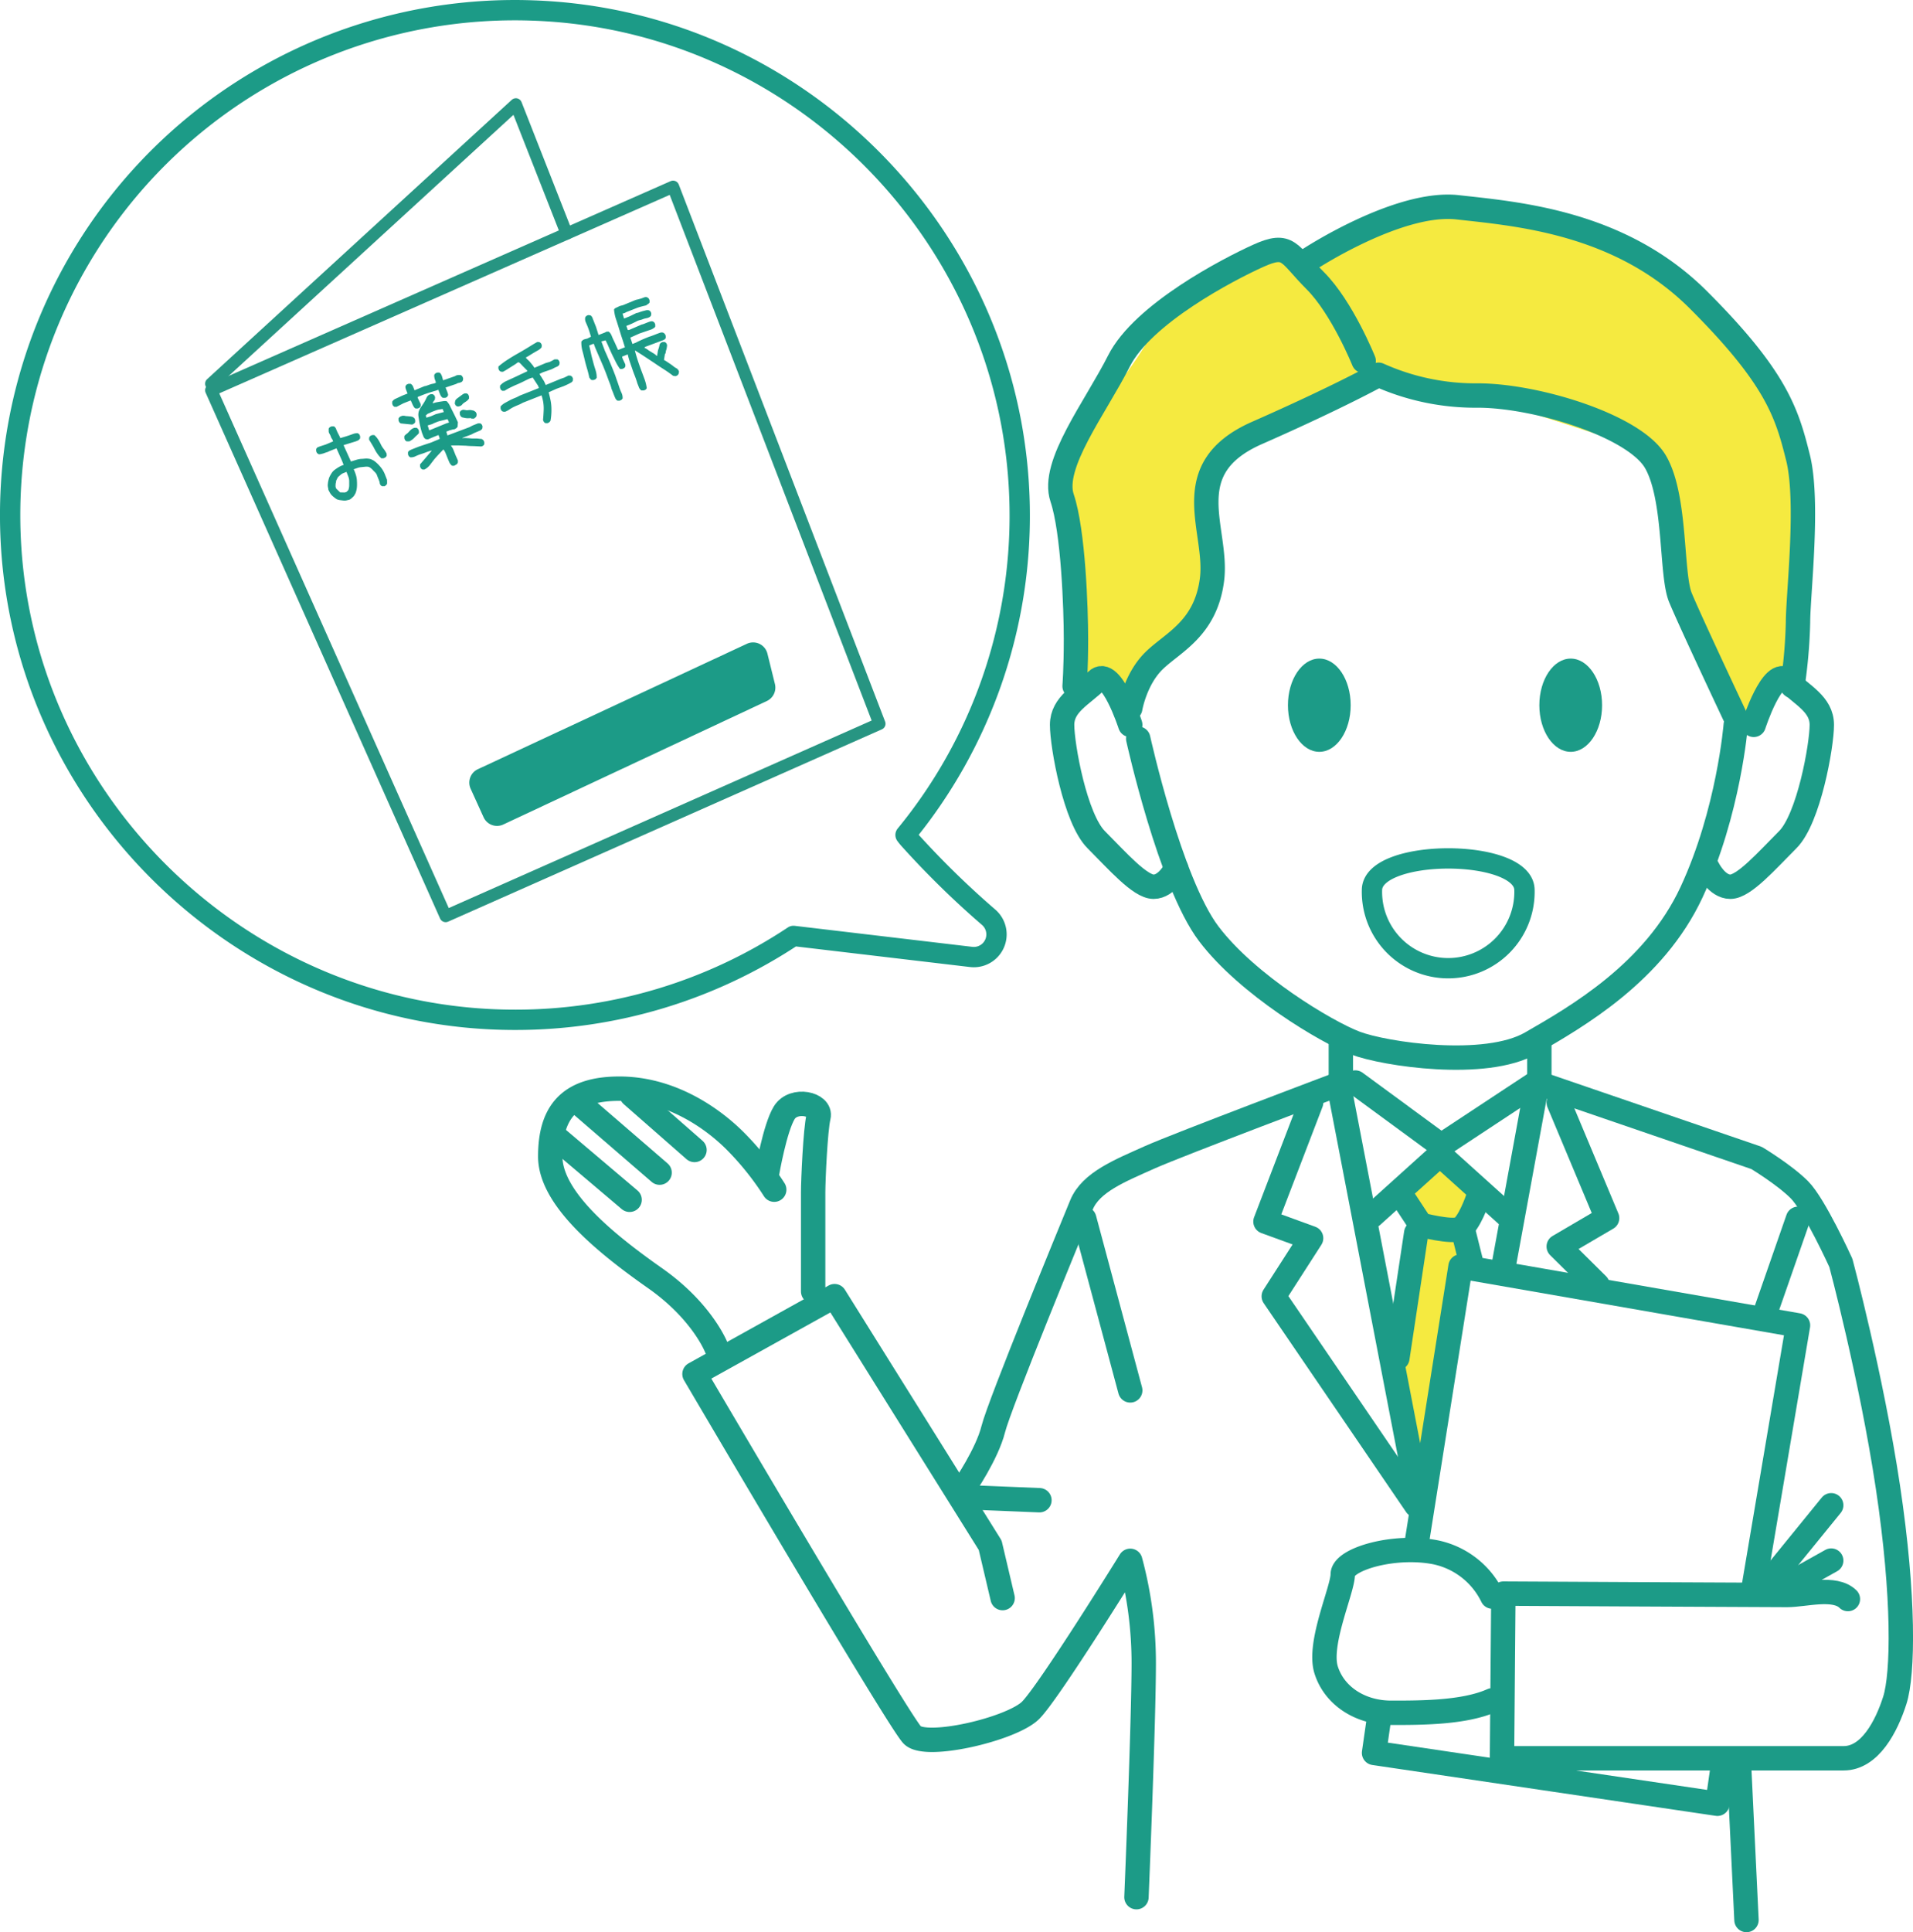 <svg xmlns="http://www.w3.org/2000/svg" viewBox="0 0 470.8 475.37"><defs><style>.cls-1{fill:#f5ea40;}.cls-2,.cls-3,.cls-5,.cls-6{fill:none;}.cls-2,.cls-5,.cls-6{stroke:#1c9b87;}.cls-2,.cls-3,.cls-5{stroke-linecap:round;stroke-linejoin:round;}.cls-2,.cls-6{stroke-width:5px;}.cls-3{stroke:#279582;stroke-width:3px;}.cls-4{fill:#1c9b87;}.cls-5{stroke-width:6px;}.cls-6{stroke-miterlimit:10;}</style></defs><g id="レイヤー_2" data-name="レイヤー 2"><g id="レイヤー_1-2" data-name="レイヤー 1"><polygon class="cls-1" points="354.37 286.41 347.18 293.69 347.18 305.14 341.39 335.94 348.54 362.5 359.44 311.59 362.5 306.67 363.69 291.6 354.37 286.41"/><path class="cls-2" d="M239,235.43a5.58,5.58,0,0,0,4.28-9.79,217.72,217.72,0,0,1-19.42-19c-.36-.4-.71-.81-1-1.22a123.71,123.71,0,0,0,28.09-80.27C250.07,59,196.87,4.69,130.8,2.57A124.2,124.2,0,0,0,2.5,127.75C3.06,195.71,59,251,126.94,250.9a123.54,123.54,0,0,0,68.34-20.64Z"/><polygon class="cls-3" points="51.98 96.01 109.68 225.38 216.43 178.06 165.65 45.94 51.98 96.01"/><path class="cls-4" d="M115.83,194.06l3.18,7a3.63,3.63,0,0,0,4.85,1.79l64.86-30.38a3.65,3.65,0,0,0,2-4.16l-1.85-7.49a3.63,3.63,0,0,0-5.06-2.43l-66.2,30.85A3.64,3.64,0,0,0,115.83,194.06Z"/><polyline class="cls-3" points="51.98 94.4 126.96 25.67 139.46 57.48"/><path class="cls-4" d="M94.73,119.62h-.18l-.18,0a.36.36,0,0,1-.18,0l-.2,0a.86.86,0,0,0-.18-.14.46.46,0,0,1-.17-.17.7.7,0,0,1-.1-.19l-.09-.23a1.44,1.44,0,0,0-.12-.55l-.22-.57-.22-.54-.21-.54a2.79,2.79,0,0,0-.42-.54c-.17-.16-.33-.32-.48-.49s-.32-.32-.51-.48a1.75,1.75,0,0,0-.63-.34,3.28,3.28,0,0,0-.88,0l-.88.09a4,4,0,0,0-.83.17c-.31.11-.63.22-1,.35a10.36,10.36,0,0,1,.56,1.48,5.55,5.55,0,0,1,.23,1.44,10.53,10.53,0,0,1,0,1.48,5.36,5.36,0,0,1-.35,1.5l-.29.51a1.74,1.74,0,0,1-.35.42l-.43.38a1.69,1.69,0,0,1-.48.3l-.77.17a2.85,2.85,0,0,1-.77,0l-.76-.09a2.7,2.7,0,0,1-.77-.22c-.23-.15-.45-.31-.65-.47a4.7,4.7,0,0,1-.57-.51,2.7,2.7,0,0,1-.46-.62l-.38-.71c0-.27-.08-.52-.12-.77a2.29,2.29,0,0,1,0-.74,4.88,4.88,0,0,1,.12-.75,6.21,6.21,0,0,1,.2-.74,7.22,7.22,0,0,1,.59-1.09,3.1,3.1,0,0,1,.82-.87c.33-.24.66-.46,1-.66a5.79,5.79,0,0,1,1.15-.51l-.42-1.08-1.34-3-1.89.75-.26.15a3.49,3.49,0,0,0-.58.18l-.57.2-.57.14a1.08,1.08,0,0,1-.59,0,.86.86,0,0,0-.18-.14.46.46,0,0,1-.17-.17.7.7,0,0,1-.1-.19l-.09-.23,0-.54.19-.25a.46.46,0,0,1,.22-.17l.3-.12.29-.11,1.34-.43,1.84-.78-.22-.54a1.37,1.37,0,0,1-.27-.42l-.18-.47a2.84,2.84,0,0,0-.24-.46,1.36,1.36,0,0,1-.19-.49V106a1.11,1.11,0,0,0,0-.17.59.59,0,0,1,0-.19l0-.19c0-.06.09-.12.13-.19a.55.55,0,0,1,.17-.17,1.18,1.18,0,0,1,.19-.1l.23-.09.59,0a1.25,1.25,0,0,1,.5.61q.15.39.33.78c.13.27.25.51.38.74a6.51,6.51,0,0,1,.34.75l1.1-.33c.36-.1.71-.22,1.07-.34l1.07-.38a2.8,2.8,0,0,1,1.1-.14,1.41,1.41,0,0,0,.18.14.44.44,0,0,1,.17.16.75.75,0,0,1,.1.2l.09.22,0,.54a3.17,3.17,0,0,1-.21.27.91.91,0,0,1-.24.2,1.82,1.82,0,0,1-.28.13l-.34.14-3,.92.16.4,1.65,3.63,1.23-.38a6.33,6.33,0,0,1,1.25-.26c.42,0,.84-.07,1.25-.08a3.87,3.87,0,0,1,1.22.17l.65.32a7.9,7.9,0,0,1,1.09.93,8.91,8.91,0,0,1,.94,1.11,6.69,6.69,0,0,1,.7,1.29l.56,1.43a.91.91,0,0,0,0,.23c0,.08,0,.16,0,.24a.77.77,0,0,1,0,.26c0,.09,0,.18,0,.25a.79.79,0,0,0-.12.15.79.79,0,0,1-.12.15.42.42,0,0,1-.16.12A.33.33,0,0,0,94.73,119.62Zm-9,.94a3.63,3.63,0,0,0,.21-1.11c0-.37,0-.74,0-1.12a3.27,3.27,0,0,0-.24-1.13l-.43-1.11-1,.41-.24.15c-.25.2-.48.4-.7.59a1.33,1.33,0,0,0-.33.47,5.85,5.85,0,0,1-.28.56,1.93,1.93,0,0,1-.06.49,1.63,1.63,0,0,0-.07.5,2.74,2.74,0,0,0,0,.5,1.5,1.5,0,0,0,.2.5l.93.89a1.27,1.27,0,0,1,.39,0l.39,0a1,1,0,0,0,.38,0,3.34,3.34,0,0,0,.41-.14Zm8.65-7.81-.54,0a6.9,6.9,0,0,1-.88-1,10.12,10.12,0,0,1-.74-1.2c-.22-.43-.45-.85-.69-1.24s-.48-.78-.71-1.18l.05-.54.14-.19a.64.64,0,0,1,.16-.17l.2-.1.22-.09.54,0a5,5,0,0,1,.87,1,9.93,9.93,0,0,1,.7,1.24,5.66,5.66,0,0,0,.73,1.17,6.54,6.54,0,0,1,.73,1.18l0,.54a.86.86,0,0,0-.14.18.46.46,0,0,1-.17.17.93.93,0,0,1-.19.11Z"/><path class="cls-4" d="M111.8,114.59l-.54,0a2.19,2.19,0,0,1-.68-.86c-.15-.34-.3-.69-.44-1.05l-.43-1.08a4,4,0,0,0-.55-1l-.13.06-1.14,1.21c-.39.41-.77.84-1.12,1.27l-1,1.31a4.23,4.23,0,0,1-1.3,1.06l-.54,0a.83.83,0,0,0-.18-.13.55.55,0,0,1-.17-.17,1.3,1.3,0,0,1-.11-.19l-.09-.23,0-.54,2.82-3.31,0-.09a10.63,10.63,0,0,0-1.32.42c-.44.17-.87.33-1.31.46a10.8,10.8,0,0,0-1.31.52,2.43,2.43,0,0,1-1.3.26l-.19-.14a.65.65,0,0,1-.17-.16,1.24,1.24,0,0,1-.1-.2l-.09-.22,0-.55a1.15,1.15,0,0,1,.53-.49c.23-.11.47-.22.71-.31l.73-.29.72-.28,1.2-.4,1.2-.4a9.75,9.75,0,0,0,1.2-.45c.4-.17.8-.34,1.19-.49l.35-.19-.32-.92-1.26.5-1.34.58-.54-.05a1.38,1.38,0,0,1-.34-.28,1.1,1.1,0,0,1-.23-.38l-.17-.43-.17-.43c-.14-.43-.27-.88-.38-1.36s-.22-.93-.29-1.38l-.21-1.32a2.83,2.83,0,0,1,.1-1.32,5.29,5.29,0,0,1,.6-1.13c.25-.34.49-.69.71-1.06a10.35,10.35,0,0,0,.59-1.15,1.48,1.48,0,0,1,1-.82l.54,0a1.56,1.56,0,0,0,.19.14.64.64,0,0,1,.17.16,1.24,1.24,0,0,1,.1.2l.09.22-.05.54a1,1,0,0,1-.14.24l-.17.23a1.43,1.43,0,0,0-.16.24.29.29,0,0,0,0,.27,5.82,5.82,0,0,1,.84-.25l.85-.15.84-.13a2.31,2.31,0,0,1,.83,0,3.92,3.92,0,0,1,.82,1.16c.22.46.44.9.66,1.34s.44.87.66,1.33l.63,1.34-.07,1.13-.16.19a1.07,1.07,0,0,1-.19.18l-.21.13a.9.9,0,0,1-.24.12,1.93,1.93,0,0,0-.49.07l-.5.14c-.17,0-.33.11-.48.17l-.5.19.27.94,5.5-2.07a3.42,3.42,0,0,1,.47-.26,3.82,3.82,0,0,1,.51-.23l.52-.21.54-.21.54,0a.91.91,0,0,0,.19.13.69.69,0,0,1,.17.17,1.18,1.18,0,0,1,.1.19l.09.23-.05.54a1.17,1.17,0,0,1-.53.5l-.74.32c-.25.1-.5.2-.73.31s-.47.23-.7.36l-2.18.81,0,.09a4.82,4.82,0,0,1,1.2,0c.4,0,.8.07,1.18.08s.78,0,1.17,0l1.2.13.19.14a1.25,1.25,0,0,1,.19.15.8.8,0,0,1,.13.21l.1.25,0,.54c0,.06-.09.12-.13.19a.55.55,0,0,1-.17.17,1.18,1.18,0,0,1-.19.1l-.23.09-1.86-.1q-1,0-1.89-.09l-1.86-.07c-.62,0-1.23,0-1.84,0l.09.23a3.18,3.18,0,0,1,.47.8l.37.93c.12.32.25.62.39.92s.26.59.38.89l-.05.54a.94.94,0,0,0-.14.19.66.66,0,0,1-.19.18l-.21.11Zm-11-6h-.55l-.19,0-.19-.14a.52.52,0,0,1-.17-.16,1.24,1.24,0,0,1-.1-.2l-.09-.22,0-.59a2.94,2.94,0,0,1,.57-.54,3.38,3.38,0,0,0,.59-.55,4.46,4.46,0,0,1,.58-.57,2,2,0,0,1,.75-.37l.54,0a.83.83,0,0,0,.18.13.55.55,0,0,1,.17.17.75.75,0,0,1,.1.2l.11.27,0,.54a4,4,0,0,1-.53.55,5.53,5.53,0,0,0-.55.53,3.85,3.85,0,0,1-.56.51A5.35,5.35,0,0,1,100.8,108.55Zm.66-4.13-2.83-.29-.18-.13a.58.58,0,0,1-.18-.17l-.1-.19-.09-.23,0-.54.16-.19a.64.64,0,0,1,.19-.18.9.9,0,0,1,.24-.12l.27-.11a1.87,1.87,0,0,1,.67,0,2.8,2.8,0,0,0,.64.08l.64.06c.23,0,.45.08.68.12a1.24,1.24,0,0,0,.18.14,1,1,0,0,1,.2.16.57.57,0,0,1,.13.21l.1.25,0,.54a.83.83,0,0,0-.13.18.55.55,0,0,1-.17.17.7.7,0,0,1-.19.1Zm8.05-6.58-.54,0a1.55,1.55,0,0,1-.38-.35,2.42,2.42,0,0,1-.26-.47l-.2-.5-.2-.52v-.15l-1.25.39-1.26.39q-.64.21-1.26.45l-1.24.49-.16.12.14.36.63,1.32,0,.54a.86.86,0,0,0-.14.18.52.52,0,0,1-.16.17,1.36,1.36,0,0,1-.2.11l-.22.09-.54,0a1.06,1.06,0,0,1-.42-.39c-.09-.15-.19-.32-.28-.51s-.17-.38-.25-.56a2.81,2.81,0,0,0-.26-.52l-1.8.71-1.65.86-.54,0a.86.86,0,0,0-.18-.14.46.46,0,0,1-.17-.17.58.58,0,0,1-.1-.19l-.09-.23,0-.54a1.71,1.71,0,0,1,.77-.69l1-.46c.32-.16.65-.31,1-.45l1-.4-.18-.45-.18-.48a2.26,2.26,0,0,1-.14-.47,1.16,1.16,0,0,1,0-.45l.14-.19a.52.52,0,0,1,.16-.17,1.24,1.24,0,0,1,.2-.1l.22-.09.55,0a1.43,1.43,0,0,1,.35.3,1.47,1.47,0,0,1,.24.4l.18.45.18.46.18-.08,2.24-.93a3.19,3.19,0,0,0,.75-.2c.24-.09.48-.18.71-.25a4.34,4.34,0,0,1,.69-.17,2.14,2.14,0,0,0,.69-.25,3.32,3.32,0,0,0-.14-.49c-.07-.17-.12-.33-.17-.48a3.86,3.86,0,0,1-.09-.49,1.6,1.6,0,0,1,0-.49.86.86,0,0,0,.14-.18.46.46,0,0,1,.17-.17l.19-.11.23-.08.54,0,.19.16a.76.76,0,0,1,.19.21c0,.09.09.18.13.27l.11.27.28,1,2.86-1,.47-.24a.59.59,0,0,0,.25-.05.85.85,0,0,1,.26,0l.27,0,.25,0a1.33,1.33,0,0,0,.19.14.55.55,0,0,1,.17.17,1.51,1.51,0,0,1,.11.22l.1.24-.05.54-.14.19a.52.52,0,0,1-.16.17l-.2.1-.22.09-.54.11-.43.22-2.58.87.2.52.2.49a5.08,5.08,0,0,1,.17.51.69.69,0,0,1,0,.51.83.83,0,0,0-.13.18.55.55,0,0,1-.17.17,1.36,1.36,0,0,1-.2.11Zm1,6.07-.2-.5-.18-.34-.83.22-.84.2a6,6,0,0,0-.86.26l-.83.33-.39.21-1.12.34.37,1.21.28-.11,3.9-1.6Zm-1.28-2.58-.3-.76a5.5,5.5,0,0,1-.69.11,2.92,2.92,0,0,0-.7.15c-.23.07-.47.16-.71.25l-.72.29a1.59,1.59,0,0,1-.34.18l-.36.15a.87.87,0,0,0-.32.2,1.8,1.8,0,0,1-.29.25l.12.57,1.12-.34,1.2-.52Zm3.78-1.39-.54,0a1.4,1.4,0,0,0-.18-.13.55.55,0,0,1-.17-.17,1.3,1.3,0,0,1-.11-.19l-.09-.23.11-.67a1.76,1.76,0,0,1,.46-.55l.58-.43.61-.45a2.67,2.67,0,0,1,.66-.37l.54,0,.19.13a.55.55,0,0,1,.17.17,1.18,1.18,0,0,1,.1.19l.09.23,0,.54a2.28,2.28,0,0,1-.53.58c-.2.15-.41.29-.63.43a2,2,0,0,0-.56.51A1.15,1.15,0,0,1,113.05,99.94Zm3.73,3a1.07,1.07,0,0,0-.18,0h-.18a.54.54,0,0,1-.18,0l-.2,0,0-.09-.57,0a3.7,3.7,0,0,1-.58,0,4.06,4.06,0,0,1-.56-.09l-.56-.12-.19-.13a.55.55,0,0,1-.17-.17,1.18,1.18,0,0,1-.1-.19l-.11-.28,0-.54a1.41,1.41,0,0,0,.14-.18.44.44,0,0,1,.16-.17.91.91,0,0,1,.22-.11l.25-.1a3.83,3.83,0,0,1,.69.09,1.85,1.85,0,0,0,.67,0,2.29,2.29,0,0,1,.69,0l.69.14,0,.09.09,0,.19.14a.52.52,0,0,1,.17.16,1.24,1.24,0,0,1,.1.2l.09.22-.05.54-.12.16a1.31,1.31,0,0,1-.12.15.61.61,0,0,1-.16.12A.45.45,0,0,0,116.78,102.9Z"/><path class="cls-4" d="M134.75,104.1l-.54,0a1.33,1.33,0,0,0-.19-.14.55.55,0,0,1-.17-.17,1.39,1.39,0,0,1-.11-.21l-.1-.25c.05-.5.09-1,.12-1.54s.06-1,.05-1.53a9.78,9.78,0,0,0-.15-1.51,13,13,0,0,0-.38-1.49l-4.65,1.84a7.78,7.78,0,0,1-1.12.55c-.41.16-.79.33-1.15.51a8.89,8.89,0,0,0-1,.59,5.51,5.51,0,0,1-1.08.56l-.54-.05-.19-.13a.55.55,0,0,1-.17-.17,1.18,1.18,0,0,1-.1-.19l-.09-.23,0-.54a4.22,4.22,0,0,1,1-.83l1.2-.65a10.33,10.33,0,0,1,1.26-.58,9.57,9.57,0,0,0,1.25-.6l4.74-1.88-.23-.58-1.31-2-.74.24q-.79.36-1.56.75c-.51.25-1,.49-1.57.72s-1.06.48-1.59.73-1,.54-1.5.83l-.54,0a.86.86,0,0,0-.18-.14.46.46,0,0,1-.17-.17.7.7,0,0,1-.1-.19l-.09-.23,0-.54a4.31,4.31,0,0,1,1.47-1.1l1.75-.8c.59-.27,1.17-.54,1.74-.82l1.78-.83-.07-.18-.52-.53-.52-.52-.5-.54a2.1,2.1,0,0,0-.57-.45l-.27.11a9.33,9.33,0,0,1-.86.6l-.9.56-.9.57c-.31.19-.62.37-.94.53l-.54-.05a1.41,1.41,0,0,0-.18-.14.44.44,0,0,1-.17-.16,1.36,1.36,0,0,1-.11-.2l-.09-.22,0-.54A20.31,20.31,0,0,1,125,88.44c.79-.51,1.6-1,2.42-1.46s1.63-.94,2.42-1.42,1.58-1,2.41-1.43l.54.05a1.41,1.41,0,0,0,.18.14.52.52,0,0,1,.17.16,1.36,1.36,0,0,1,.11.2l.09.22-.05.55a2.77,2.77,0,0,1-.84.72c-.33.18-.65.37-1,.57s-.64.4-1,.61a9,9,0,0,1-1,.58l0,.13a7.66,7.66,0,0,0,.57.57,4.19,4.19,0,0,1,.53.57l.52.63a4.73,4.73,0,0,1,.44.66l.45-.18,2.36-1,1-.28,1.17-.62.69,0,.19.13a.69.69,0,0,1,.17.17,1.24,1.24,0,0,1,.1.2l.09.22-.05.54a1.19,1.19,0,0,1-.38.42,3.26,3.26,0,0,1-.53.25,4,4,0,0,0-.55.28l-.52.25-2.11.73-.79.37.12.32a6,6,0,0,1,.38.55,5.84,5.84,0,0,0,.35.57,4.29,4.29,0,0,1,.36.64c.11.23.21.46.29.67l.23-.09L138,93.2l.87-.3,1.05-.52.54.05a1.24,1.24,0,0,0,.18.14.69.69,0,0,1,.18.16l.1.2.09.22-.05.55a1.18,1.18,0,0,1-.43.43l-.58.31-.59.28-.6.27-1.83.67-1.9.85c.15.57.29,1.14.41,1.72a11.53,11.53,0,0,1,.25,1.75,15,15,0,0,1,0,1.77,13.69,13.69,0,0,1-.21,1.78,1.24,1.24,0,0,0-.14.18.46.46,0,0,1-.17.17L135,104Z"/><path class="cls-4" d="M152.51,98.58l-.54,0a1.38,1.38,0,0,1-.52-.58c-.11-.23-.22-.48-.32-.75l-.31-.8-.32-.79a9.66,9.66,0,0,0-.43-1.36c-.19-.47-.36-.92-.52-1.37s-.33-.89-.51-1.36l-.55-1.38-2-4.64-.37-1-.49.19L145,85c.16.67.32,1.32.46,2s.32,1.3.5,2,.37,1.33.59,2a5.85,5.85,0,0,1,.3,1.95.86.86,0,0,0-.14.18.52.52,0,0,1-.16.17.75.75,0,0,1-.2.1l-.22.09-.55,0a.66.66,0,0,0-.17-.12.26.26,0,0,1-.14-.15.43.43,0,0,0-.13-.19.36.36,0,0,1-.11-.16c-.15-.72-.33-1.43-.54-2.14s-.41-1.42-.58-2.14-.37-1.55-.58-2.31a7.73,7.73,0,0,1-.26-2.19.51.51,0,0,1,.15-.21l.19-.18a.76.76,0,0,1,.23-.15l.27-.1.62-.15.91-.46-.36-1.19c-.12-.39-.26-.78-.42-1.19s-.33-.8-.5-1.19a2,2,0,0,1-.13-1.2,1.4,1.4,0,0,0,.13-.18.46.46,0,0,1,.17-.17l.19-.11.23-.09.54.05a1.11,1.11,0,0,1,.49.57l.3.76.3.77.3.75.63,2,1.58-.62.39-.21.54,0a2.44,2.44,0,0,1,.71,1c.16.4.33.8.52,1.18s.36.76.54,1.16.35.8.54,1.17l1.67-.66c-.24-.77-.48-1.55-.74-2.32s-.49-1.54-.73-2.32-.48-1.55-.74-2.32a10,10,0,0,1-.47-2.32.67.67,0,0,1,.27-.31,2.42,2.42,0,0,1,.39-.21,3.39,3.39,0,0,0,.39-.18,4.08,4.08,0,0,1,.42-.19l.76-.2,3-1.24.22-.07q.67-.15,1.26-.33l.73-.27a1.08,1.08,0,0,1,.75,0,1.41,1.41,0,0,0,.18.14.44.44,0,0,1,.17.16,1.36,1.36,0,0,1,.11.2l.09.22,0,.54a1.27,1.27,0,0,1-.2.24,1,1,0,0,1-.22.16,1.88,1.88,0,0,0-.24.18,1.1,1.1,0,0,1-.26.15c-.41.1-.82.19-1.21.3a9,9,0,0,0-1.18.39l-1.19.47-1.2.47-.43.23-.52.15.38,1.21,1.35-.54,1.66-.81a3.46,3.46,0,0,0,.78-.21c.26-.1.52-.18.79-.26l.78-.2a1.71,1.71,0,0,1,.78,0,1.33,1.33,0,0,0,.19.14.55.55,0,0,1,.17.17,1.18,1.18,0,0,1,.1.19l.09.23-.05.54-.15.19a.79.79,0,0,1-.19.18,1.34,1.34,0,0,1-.24.12l-.27.11-.6.13a3.83,3.83,0,0,0-.63.2,3.78,3.78,0,0,1-.63.19,5.1,5.1,0,0,0-.63.2c-.23.12-.45.24-.67.34l-.66.32-.69.3-.72.28.35,1,.11,0a.16.16,0,0,0,.1,0l.12,0,.11-.05,2.94-1.27a4.31,4.31,0,0,0,.7-.22l.72-.29c.24-.09.48-.18.71-.25a1.15,1.15,0,0,1,.71,0,.83.83,0,0,0,.18.13.55.55,0,0,1,.17.17,1.18,1.18,0,0,1,.1.19l.09.23,0,.54a1.22,1.22,0,0,1-.2.23.92.92,0,0,1-.22.17l-.28.16a1.46,1.46,0,0,1-.28.14l-2.93,1-2.22,1,.52,1.57.86-.34q.39-.21.78-.39l.8-.37.82-.35.84-.33c.28-.08.57-.18.88-.3l.9-.35.89-.33a1.27,1.27,0,0,1,.86,0,1.41,1.41,0,0,0,.18.14.47.47,0,0,1,.18.19,1.08,1.08,0,0,1,.11.21l.09.23,0,.54-.16.19a.64.64,0,0,1-.19.18.91.91,0,0,1-.22.11l-.25.1-4.14,1.54-.25.15,0,.14a3.67,3.67,0,0,1,.78.44,5,5,0,0,0,.74.49l.79.48a3.53,3.53,0,0,1,.66.54l.13,0c0-.22.06-.44.1-.67A4.79,4.79,0,0,1,162,86c.08-.22.15-.44.21-.65l.15-.67a1.41,1.41,0,0,0,.14-.18.44.44,0,0,1,.16-.17.75.75,0,0,1,.2-.1l.22-.09.55,0a.86.86,0,0,0,.18.14.46.46,0,0,1,.17.17,1.18,1.18,0,0,1,.1.19l.09.23a3.15,3.15,0,0,1-.05.52A4.45,4.45,0,0,1,164,86a2.83,2.83,0,0,0-.15.53c0,.17-.07.35-.1.53l-.1,0-.24,1.5a7.24,7.24,0,0,1,.79.48l.78.52a8.89,8.89,0,0,1,.74.55,5.27,5.27,0,0,0,.74.49.48.48,0,0,1,.22.15l.18.19a.59.59,0,0,1,.14.23l.11.27L167,92a.83.83,0,0,0-.13.18.55.55,0,0,1-.17.17l-.19.11-.23.08-.6-.07c-.75-.57-1.51-1.11-2.28-1.6s-1.55-1-2.33-1.54l-2.34-1.55q-1.17-.77-2.34-1.5l-.14,0q.32,1.19.69,2.34c.25.77.52,1.53.8,2.29s.57,1.52.85,2.28a10.46,10.46,0,0,1,.58,2.33.83.83,0,0,0-.13.18.55.55,0,0,1-.17.17.88.88,0,0,1-.19.1l-.23.09-.59,0a1.36,1.36,0,0,1-.36-.32,1.66,1.66,0,0,1-.26-.45l-.19-.5-.19-.47c-.17-.59-.37-1.19-.61-1.8s-.46-1.2-.66-1.8L155,89a17.51,17.51,0,0,1-.51-1.81l-1.4.55.15.52.66,1.4,0,.54a1.33,1.33,0,0,0-.14.19.46.46,0,0,1-.17.17,1.06,1.06,0,0,1-.21.11l-.25.1-.54,0a11.76,11.76,0,0,1-1-1.63l-.89-1.79c-.29-.62-.57-1.23-.83-1.84s-.54-1.2-.83-1.78L148,84l.87,2.32c.23.5.46,1,.67,1.51l.66,1.52.63,1.52.6,1.54c.15.46.31.93.48,1.4s.33.94.48,1.4a11.59,11.59,0,0,0,.55,1.4,2.85,2.85,0,0,1,.29,1.4c0,.06-.09.12-.13.19a.55.55,0,0,1-.17.17,1.18,1.18,0,0,1-.19.1Z"/><path class="cls-1" d="M442.06,110.88c-2.73-10.9-7.88-17-27.11-36.21s-44.61-21.1-59.24-22.78c-8.69-1-27.31,8.72-35.08,12.73-3.59-4-6.84-5.51-12.83-2.79-7.49,3.4-19,9.49-24.87,21.07s-24.26,29.38-21.54,37.55,3.2,20.43,3.2,27.92.24,20.11.24,20.11L279.17,170l17.94-22.31,0-20,4.55-16.26,39.82-19.2,22.17,5.11L405,110.7,413.56,147l15.74,31.32S443.22,160.8,443.22,154,444.78,121.77,442.06,110.88Z"/><path class="cls-5" d="M330.5,266.33S289.93,281.61,283,284.71c-7.4,3.32-14.55,6.13-16.85,11.74s-20.17,49-21.7,55.15-7.15,14.3-7.15,14.3"/><polyline class="cls-5" points="322.67 271.26 311.44 300.54 322.67 304.63 313.48 318.92 348.54 370.33"/><line class="cls-5" x1="329.99" y1="269.56" x2="348.54" y2="365.9"/><path class="cls-5" d="M333.56,266.33l21.11,15.49,23.49-15.49,54.13,18.55s6.81,4.09,10.55,7.83,10.21,18,10.21,18,7.49,27.92,11.58,55.15,3.74,46,1.7,52.43-6.13,14.29-12.6,14.29H369.65l.34-40.51s65.36.34,69.79.34,11.74-2.21,15,1"/><line class="cls-5" x1="450.67" y1="370.33" x2="434.33" y2="390.41"/><line class="cls-5" x1="450.67" y1="383.94" x2="439.1" y2="390.41"/><line class="cls-5" x1="255.81" y1="369.09" x2="238.72" y2="368.39"/><line class="cls-5" x1="266.84" y1="299.86" x2="278.16" y2="342.07"/><line class="cls-5" x1="442.5" y1="299.86" x2="434.33" y2="323.31"/><polyline class="cls-5" points="348.54 380.37 359.44 311.59 442.5 326.07 431.61 390.41"/><path class="cls-5" d="M367.27,392.8a20.08,20.08,0,0,0-14-10.9c-10.21-2-22.81,1.7-22.81,5.45s-6.13,17-4.09,23.49,8.51,10.55,16,10.55,18,0,24.86-3.06"/><path class="cls-5" d="M176.29,331.52s-3.41-8.85-15-17-25.87-19.41-25.87-30,4.42-16.68,17-16.68,22.81,7.15,28.59,12.94a71.87,71.87,0,0,1,9.53,11.91"/><path class="cls-5" d="M200.12,317.73V293.39c0-3.06.55-15.45,1.32-18.64s-6.13-4.72-8.43-1-4.21,14.77-4.21,14.77"/><line class="cls-5" x1="154.95" y1="295.18" x2="137.33" y2="280.26"/><line class="cls-5" x1="162.33" y1="288.5" x2="143.18" y2="271.97"/><line class="cls-5" x1="170.92" y1="282.92" x2="155.48" y2="269.39"/><polyline class="cls-5" points="339.26 423.6 338.16 431.26 422.67 443.77 423.95 434.84"/><path class="cls-5" d="M279.69,466.75s1.79-43.15,1.79-57.44A96.63,96.63,0,0,0,278.16,384s-19.92,32.17-24.51,36.77-25.66,9.57-29.11,6.12-53.62-88.85-53.62-88.85l34.47-19.15,38.3,61.28,3.06,13"/><line class="cls-5" x1="428.03" y1="435.09" x2="429.82" y2="472.37"/><polyline class="cls-5" points="383.61 271.26 395.52 299.69 383.61 306.67 393.14 316.11"/><line class="cls-5" x1="377.86" y1="268.88" x2="370.2" y2="310.62"/><polyline class="cls-5" points="371.1 299.14 354.37 284.07 337.65 299.14"/><path class="cls-5" d="M345.44,294.92l4.21,6.39s7.53,2,9.7,1,4.34-7.41,4.34-7.41"/><line class="cls-5" x1="348.54" y1="303.35" x2="343.9" y2="334.11"/><line class="cls-5" x1="360.24" y1="303.35" x2="361.9" y2="309.99"/><path class="cls-5" d="M280.12,181.73s7.83,35.41,17.36,48,28.93,24.17,36.08,26.89,32,6.47,43.24,0,30.3-17.36,39.49-37.1,10.89-41.19,10.89-41.19"/><path class="cls-5" d="M278.16,178.33s-4.68-14.47-8.26-10.9-8.51,5.79-8.51,10.9,3.22,23.08,8.39,28.25,10.76,11.58,14.12,11.58,5.56-4.53,5.56-4.53"/><path class="cls-5" d="M431.6,178.33s4.68-14.47,8.25-10.9,8.51,5.79,8.51,10.9-3.21,23.08-8.38,28.25-10.77,11.58-14.13,11.58-5.55-4.53-5.55-4.53"/><path class="cls-5" d="M335.61,88.8s-5.28-13.11-11.92-19.75-6.47-9.53-14-6.13-28.44,14.3-34.3,25.88-16.76,25.53-14,33.7,3.41,27.23,3.41,34.72-.34,11.58-.34,11.58"/><path class="cls-5" d="M278.16,174.24s1.17-7,5.74-11.57,12.81-7.83,14.38-20.09-9-27.23,11.11-36.08,29.88-14.3,29.88-14.3a58.12,58.12,0,0,0,24.42,5.11c14.47,0,38.64,7.49,43.75,16.34s3.74,27.57,6.12,33.36,13.62,29.61,13.62,29.61"/><path class="cls-5" d="M322,63.94S344.12,49.35,358.75,51s40,3.56,59.25,22.79,21.78,27.91,24.5,38.8,0,33.71,0,40.52a125.5,125.5,0,0,1-1.36,15.66"/><line class="cls-5" x1="329.99" y1="256.11" x2="329.99" y2="264.97"/><line class="cls-5" x1="378.84" y1="256.11" x2="378.84" y2="264.97"/><ellipse class="cls-4" cx="324.69" cy="173.5" rx="7.72" ry="11.47"/><ellipse class="cls-4" cx="386.56" cy="173.5" rx="7.72" ry="11.47"/><path class="cls-6" d="M375.18,219a18.77,18.77,0,1,1-37.53,0C337.65,208.59,375.18,208.59,375.18,219Z"/></g></g></svg>